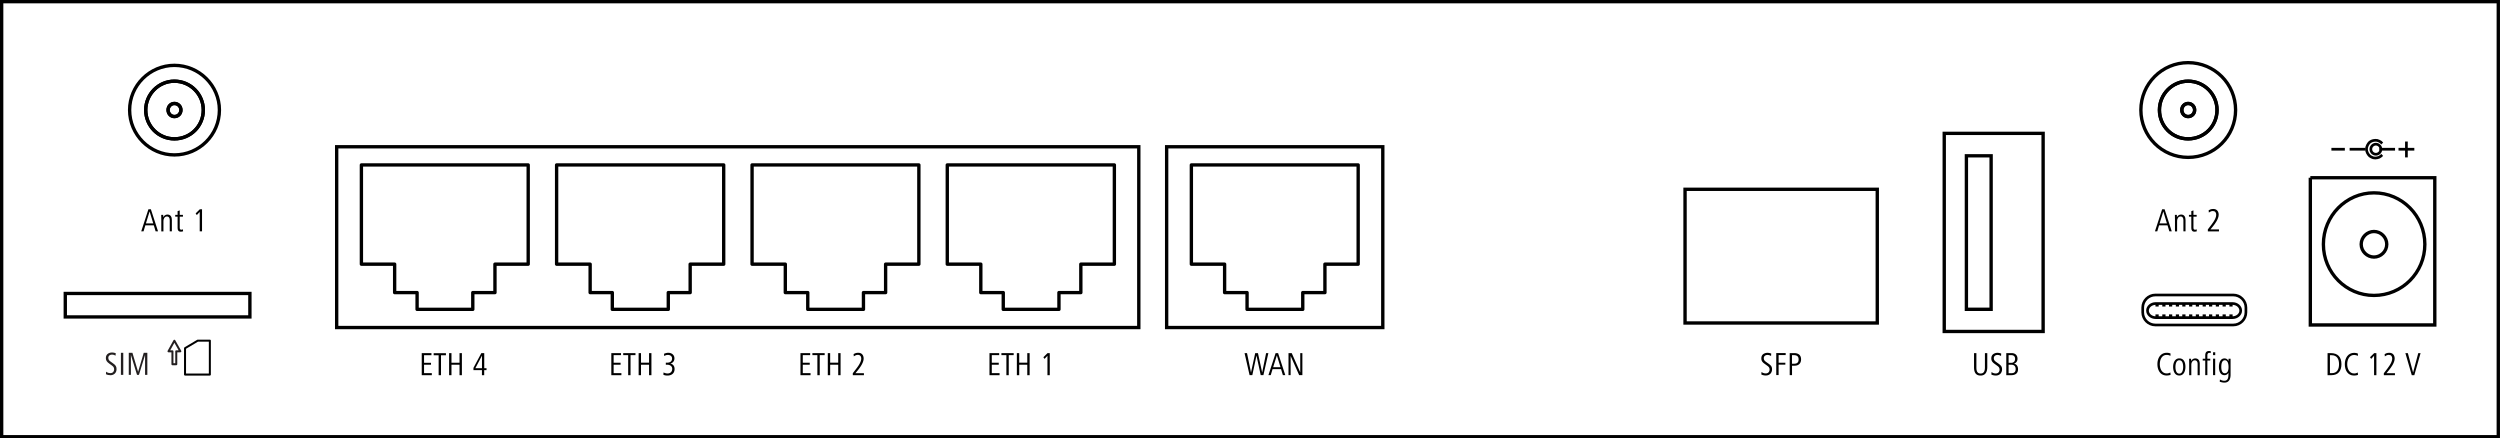 <?xml version="1.0" encoding="UTF-8"?>
<svg xmlns="http://www.w3.org/2000/svg" xml:space="preserve" id="Ebene_1" x="0" y="0" style="enable-background:new 0 0 527.88 92.58" version="1.1" viewBox="0 0 527.88 92.58">
  <style>.st0,.st1{stroke-miterlimit:10}.st0{fill:none;stroke:#000;stroke-width:.709}.st1{fill-rule:evenodd;clip-rule:evenodd;stroke-width:.567}.st1,.st2,.st3,.st5,.st6{fill:none;stroke:#000}.st2{stroke-width:.567;stroke-miterlimit:10}.st3,.st5,.st6{stroke-width:.709}.st3{stroke-linecap:round;stroke-linejoin:round;stroke-miterlimit:3}.st5,.st6{stroke-miterlimit:10}.st5{fill-rule:evenodd;clip-rule:evenodd}.st6{stroke-linecap:round;stroke-linejoin:round}.st7{fill:#231f20}</style>
  <path d="M.35.35h527.17v91.87H.35V.35z" class="st0"></path>
  <path d="M492.29 79.22h-.82v-4.66h.66c1.53 0 2.27.84 2.27 2.33 0 1.4-.67 2.33-2.11 2.33zm0-4.22h-.32v3.79h.41c1.14 0 1.51-.88 1.51-1.89 0-1.08-.42-1.9-1.6-1.9zM497.06 79.3c-1.36 0-1.95-1.16-1.95-2.4 0-1.27.66-2.4 1.98-2.4.3 0 .58.06.8.17l-.04.5c-.2-.15-.5-.22-.77-.22-1.05 0-1.46 1.03-1.46 1.96 0 .92.42 1.95 1.45 1.95.32 0 .54-.08.78-.2l.04.51c-.25.08-.53.13-.83.13zM501.29 79.22v-4.1l-.61.66-.25-.35.88-.87h.47v4.66h-.49zM503.35 79.22v-.41l.33-.43c.53-.69 1.44-1.78 1.44-2.66 0-.48-.23-.79-.72-.79-.33 0-.58.15-.84.32l-.04-.48c.21-.12.5-.28.98-.28.83 0 1.14.62 1.14 1.22 0 .89-.81 1.95-1.17 2.4l-.56.69h1.79v.43h-2.35zM509.79 79.22h-.54l-1.35-4.66h.52l1.11 4.1 1.09-4.1h.49l-1.32 4.66z"></path>
  <path d="M492.28 31.51h2.84M506.45 31.51h3.34M508.12 29.89v3.34M496.13 31.51h3.35M502.38 31.51h3.34M502.73 31.51a1.06 1.06 0 1 1-2.121-.001 1.06 1.06 0 0 1 2.121.001z" class="st1"></path>
  <path d="m503.01 30.3-.3-.3-.35-.2-.4-.15-.42-.03-.42.05-.37.12-.37.22-.27.3-.22.37-.15.4-.05.4.05.42.15.4.22.35.27.3.37.22.37.15.42.05.42-.05.4-.12.35-.22.3-.27" class="st2"></path>
  <path d="M457.5 79.29c-1.36 0-1.96-1.16-1.96-2.4 0-1.27.66-2.4 1.98-2.4.3 0 .58.06.8.17l-.04.5c-.2-.15-.5-.22-.77-.22-1.05 0-1.46 1.02-1.46 1.96 0 .92.42 1.95 1.45 1.95.32 0 .54-.08.78-.2l.04.51c-.24.07-.51.13-.82.13zM460.16 79.29c-1 0-1.3-1-1.3-1.83 0-.82.36-1.79 1.3-1.79 1.02 0 1.3.95 1.3 1.79 0 .82-.31 1.83-1.3 1.83zm0-3.22c-.67 0-.81.89-.81 1.39 0 .53.11 1.43.81 1.43.7 0 .82-.9.82-1.43-.01-.54-.1-1.39-.82-1.39zM464.03 79.21v-2.38c0-.4-.17-.75-.6-.75-.5 0-.73.52-.73.93v2.21h-.45v-2.44c0-.35-.01-.68-.02-1.03h.42l.01.5c.15-.31.46-.57.88-.57.7 0 .94.54.94 1.15v2.39h-.45zM466.78 74.57a.583.583 0 0 0-.26-.06c-.31 0-.43.21-.43.54v.69h.61v.38h-.61v3.09h-.45v-3.09h-.53v-.38h.53v-.66c0-.68.27-.97.85-.97.13 0 .24.04.33.06l-.04.4zM467.29 74.98v-.6h.46v.6h-.46zm0 4.23v-3.47h.45v3.47h-.45zM469.69 80.79c-.35 0-.66-.08-.99-.19l.04-.47c.28.16.6.27.93.27.86 0 .87-.86.87-1.5v-.2c-.17.31-.45.52-.84.52-.92 0-1.17-.96-1.17-1.75 0-.75.25-1.79 1.17-1.79.43 0 .69.24.86.55v-.48h.43v3.37c0 .88-.31 1.67-1.3 1.67zm.09-4.72c-.67 0-.75.91-.75 1.39 0 .51.08 1.35.74 1.35.72 0 .79-.81.79-1.35-.01-.56-.13-1.39-.78-1.39zM418.21 79.3c-1.11 0-1.39-.8-1.39-1.77v-2.97h.5v2.99c0 .64.09 1.32.89 1.32.79 0 .91-.68.91-1.32v-2.99h.5v2.97c-.01.93-.35 1.77-1.41 1.77zM421.44 79.3c-.29 0-.71-.07-.96-.22l.04-.53c.31.27.7.31.87.31.73 0 .82-.59.82-.8 0-.5-.26-.66-.65-.94l-.41-.3c-.47-.34-.68-.64-.68-1.15 0-1.02.97-1.17 1.27-1.17.38 0 .68.11.82.15l-.04.52c-.2-.12-.43-.22-.77-.22-.29 0-.75.17-.75.68 0 .4.2.59.52.82l.41.29c.61.44.81.69.81 1.27-.01.77-.56 1.29-1.3 1.29zM424.67 79.22h-1.04v-4.66h1.14c.72 0 1.23.44 1.23 1.18 0 .52-.27.9-.75 1.05.56.1.86.57.86 1.15.01.91-.59 1.28-1.44 1.28zm.03-4.23h-.58v1.62h.57c.52 0 .8-.34.8-.85 0-.5-.3-.77-.79-.77zm.04 2.03h-.62v1.78h.61c.57 0 .88-.27.88-.87 0-.56-.3-.91-.87-.91zM372.87 79.29c-.29 0-.71-.07-.96-.22l.04-.53c.31.26.71.31.87.31.73 0 .83-.59.83-.8 0-.5-.26-.66-.65-.94l-.41-.3c-.47-.33-.68-.63-.68-1.15 0-1.02.97-1.16 1.27-1.16.38 0 .68.11.82.15l-.04.52c-.2-.12-.43-.22-.78-.22-.29 0-.75.17-.75.68 0 .4.2.59.52.82l.41.29c.62.44.81.68.81 1.26 0 .77-.56 1.29-1.3 1.29zM375.56 74.99v1.6h1.42V77h-1.42v2.2h-.5v-4.65h1.99v.43h-1.49zM378.96 77.22h-.57v1.99h-.49v-4.65h.95c.87 0 1.45.41 1.45 1.33 0 .82-.52 1.33-1.34 1.33zm-.23-2.23h-.35v1.81h.44c.63 0 .96-.26.96-.91 0-.67-.39-.9-1.05-.9zM266.77 79.21h-.57l-.89-4.13-.88 4.13h-.58l-1.06-4.65h.52l.84 4.1.89-4.1h.58l.89 4.1.83-4.1h.48l-1.05 4.65zM270.88 79.21l-.38-1.26h-1.8l-.38 1.26h-.49l1.52-4.65h.52l1.52 4.65h-.51zm-1.27-4.18-.78 2.51h1.55l-.77-2.51zM274.32 79.21l-1.8-4.05v4.05h-.45v-4.65h.68l1.8 4.07v-4.07h.45v4.65h-.68zM208.93 79.22v-4.66h2.05v.43h-1.56v1.6h1.47v.42h-1.47v1.78h1.64v.43h-2.13zM213 74.99v4.23h-.5v-4.23h-1.05v-.43h2.59v.43H213zM216.91 79.22v-2.21h-1.7v2.21h-.5v-4.66h.5v2.02h1.7v-2.02h.5v4.66h-.5zM221.17 79.22v-4.1l-.61.66-.25-.35.88-.87h.47v4.66h-.49zM169.02 79.22v-4.66h2.05v.43h-1.56v1.6h1.47v.42h-1.47v1.78h1.64v.43h-2.13zM173.09 74.99v4.23h-.5v-4.23h-1.05v-.43h2.59v.43h-1.04zM176.99 79.22v-2.21h-1.7v2.21h-.5v-4.66h.5v2.02h1.7v-2.02h.5v4.66h-.5zM180.07 79.22v-.41l.33-.43c.53-.69 1.45-1.78 1.45-2.66 0-.48-.23-.79-.72-.79-.33 0-.58.15-.85.32l-.04-.48c.21-.12.5-.28.98-.28.83 0 1.14.62 1.14 1.22 0 .89-.81 1.95-1.17 2.4l-.56.69h1.79v.43h-2.35zM89.05 79.22v-4.65h2.05V75h-1.56v1.6h1.47v.42h-1.47v1.77h1.64v.43h-2.13zM93.12 75.01v4.22h-.5v-4.22h-1.05v-.43h2.59v.43h-1.04zM97.03 79.22v-2.2h-1.7v2.2h-.5v-4.65h.5v2.02h1.7v-2.02h.5v4.65h-.5zM102.24 78.16v1.06h-.48v-1.06h-1.79v-.48l1.66-3.11h.62v3.17h.48v.42h-.49zm-.47-3.07-1.4 2.66h1.4v-2.66zM129.08 79.22v-4.66h2.05v.43h-1.56v1.6h1.47v.42h-1.47v1.78h1.64v.43h-2.13zM133.14 74.99v4.23h-.5v-4.23h-1.05v-.43h2.59v.43h-1.04zM137.05 79.22v-2.21h-1.7v2.21h-.5v-4.66h.5v2.02h1.7v-2.02h.5v4.66h-.5zM140.92 79.3c-.27 0-.62-.04-.85-.18l.04-.48c.26.13.55.22.84.22.59 0 .99-.36.99-.98 0-.59-.51-.87-1.06-.87h-.29v-.43h.27c.59 0 1.05-.25 1.05-.89 0-.51-.43-.75-.89-.75-.28 0-.55.1-.77.24l-.04-.47c.22-.12.63-.22.89-.22.71 0 1.31.43 1.31 1.18 0 .57-.34.96-.86 1.11.56.08.89.54.89 1.12.01.9-.6 1.4-1.52 1.4z"></path>
  <path d="M71.09 30.99v38.17h169.37V30.99H71.09z" class="st0"></path>
  <path d="M88.07 65.32h11.76v-3.54h4.68v-6h7.02V34.83H76.31v20.95h7.02v6h4.74v3.54h0zM129.29 65.32h11.82v-3.54h4.62v-6h7.08V34.83h-35.28v20.95h7.08v6h4.68v3.54h0zM170.56 65.32h11.76v-3.54H187v-6h7.02V34.83H158.8v20.95h7.02v6h4.74v3.54h0zM211.84 65.32h11.76v-3.54h4.62v-6h7.08V34.83h-35.28v20.95h7.08v6h4.74v3.54h0z" class="st3"></path>
  <path d="M246.34 30.99v38.17h45.64V30.99h-45.64z" class="st0"></path>
  <path d="M263.32 65.32h11.76v-3.54h4.68v-6h7.02V34.83h-35.22v20.95h7.02v6h4.74v3.54h0z" class="st3"></path>
  <path d="M355.8 39.97h40.59V68.2H355.8zM410.53 28.16v41.83h20.88V28.16h-20.88z" class="st0"></path>
  <path d="M415.21 32.9v32.41h5.22V32.9h-5.22zM487.83 37.53v31.09h26.28V37.53h-26.28z" class="st0"></path>
  <path d="M512.01 51.58c0-6-4.8-10.86-10.74-10.86-5.88 0-10.68 4.86-10.68 10.86s4.8 10.8 10.68 10.8c5.94 0 10.74-4.8 10.74-10.8z" class="st0"></path>
  <path d="M503.97 51.58c0-1.5-1.26-2.7-2.7-2.7s-2.7 1.2-2.7 2.7c0 1.5 1.26 2.7 2.7 2.7s2.7-1.2 2.7-2.7z" class="st0"></path>
  <path d="M474.23 65.96c0 1.46-1.2 2.66-2.66 2.66H455.1c-1.46 0-2.66-1.2-2.66-2.66v-1.01c0-1.46 1.2-2.66 2.66-2.66h16.47c1.46 0 2.66 1.2 2.66 2.66v1.01z" style="fill:none;stroke:#000;stroke-width:.567;stroke-linejoin:round;stroke-miterlimit:10"></path>
  <path d="M473.13 65.58c0 .82-.78 1.49-1.73 1.49h-16.22c-.95 0-1.73-.67-1.73-1.49s.78-1.49 1.73-1.49h16.22c.95 0 1.73.67 1.73 1.49z" class="st2"></path>
  <path d="M455.13 64.17h.68v.55h-.68zM456.57 64.17h.68v.55h-.68zM457.99 64.17h.68v.55h-.68zM459.43 64.17h.68v.55h-.68zM460.79 64.17h.68v.55h-.68zM462.23 64.17h.68v.55h-.68zM463.65 64.17h.68v.55h-.68zM465.09 64.17h.68v.55h-.68zM466.44 64.17h.68v.55h-.68zM467.87 64.17h.68v.55h-.68zM469.3 64.17h.68v.55h-.68zM470.74 64.17h.68v.55h-.68zM455.13 66.39h.68v.55h-.68zM456.57 66.39h.68v.55h-.68zM457.99 66.39h.68v.55h-.68zM459.43 66.39h.68v.55h-.68zM460.79 66.39h.68v.55h-.68zM462.23 66.39h.68v.55h-.68zM463.65 66.39h.68v.55h-.68zM465.09 66.39h.68v.55h-.68zM466.44 66.39h.68v.55h-.68zM467.87 66.39h.68v.55h-.68zM469.3 66.39h.68v.55h-.68zM470.74 66.39h.68v.55h-.68zM32.86 48.85l-.38-1.27h-1.79l-.38 1.27h-.49l1.52-4.66h.52l1.51 4.66h-.51zm-1.27-4.2-.78 2.52h1.55l-.77-2.52zM35.84 48.85v-2.39c0-.41-.17-.75-.6-.75-.5 0-.73.52-.73.93v2.22h-.45V46.4c0-.35-.01-.69-.02-1.03h.42l.01.5c.15-.31.46-.57.88-.57.7 0 .94.54.94 1.15v2.4h-.45zM38.16 48.92c-.49 0-.66-.33-.66-.77v-2.4H37v-.38h.5v-.79l.45-.15v.94h.68v.38h-.68v2.26c0 .27.02.5.36.5.11 0 .21-.05.31-.1l.04.43c-.16.06-.34.08-.5.08zM42.17 48.85v-4.1l-.61.66-.25-.35.88-.87h.47v4.66h-.49zM458.06 48.85l-.38-1.27h-1.79l-.38 1.27h-.49l1.52-4.66h.52l1.51 4.66h-.51zm-1.27-4.2-.79 2.52h1.55l-.76-2.52zM461.03 48.85v-2.39c0-.41-.17-.75-.6-.75-.5 0-.73.52-.73.93v2.22h-.45V46.4c0-.35-.01-.69-.02-1.03h.42l.01.5c.15-.31.46-.57.88-.57.7 0 .94.54.94 1.15v2.4h-.45zM463.36 48.92c-.49 0-.66-.33-.66-.77v-2.4h-.5v-.38h.5v-.79l.45-.15v.94h.68v.38h-.68v2.26c0 .27.02.5.36.5.11 0 .21-.05.31-.1l.04.43c-.17.06-.34.08-.5.08zM466.19 48.85v-.41l.33-.43c.53-.69 1.44-1.78 1.44-2.66 0-.48-.23-.79-.72-.79-.33 0-.58.15-.84.32l-.04-.48c.21-.12.5-.28.98-.28.83 0 1.14.62 1.14 1.22 0 .89-.81 1.95-1.17 2.4l-.56.69h1.79v.43h-2.35z"></path>
  <path d="M46.33 23.23c0-5.17-4.27-9.43-9.51-9.43-5.19 0-9.45 4.25-9.45 9.43 0 5.23 4.27 9.48 9.45 9.48 5.25.01 9.51-4.25 9.51-9.48z" class="st5"></path>
  <path d="M42.93 23.23c0-3.33-2.71-6.09-6.11-6.09-3.34 0-6.05 2.76-6.05 6.09 0 3.39 2.71 6.09 6.05 6.09 3.4 0 6.11-2.7 6.11-6.09z" class="st5"></path>
  <path d="M42.93 23.23c0-3.33-2.71-6.09-6.11-6.09-3.34 0-6.05 2.76-6.05 6.09 0 3.39 2.71 6.09 6.05 6.09 3.4 0 6.11-2.7 6.11-6.09" class="st6"></path>
  <path d="M38.2 23.23c0-.75-.58-1.38-1.38-1.38-.75 0-1.33.63-1.33 1.38s.58 1.38 1.33 1.38c.81 0 1.38-.63 1.38-1.38z" class="st5"></path>
  <path d="M38.2 23.23c0-.75-.58-1.38-1.38-1.38-.75 0-1.33.63-1.33 1.38s.58 1.38 1.33 1.38c.81 0 1.38-.63 1.38-1.38" class="st6"></path>
  <path d="M472.05 23.23c0-5.52-4.44-10-10.03-10-5.53 0-9.97 4.48-9.97 10s4.44 10 9.97 10c5.59 0 10.03-4.48 10.03-10z" class="st5"></path>
  <path d="M468.13 23.23c0-3.33-2.71-6.09-6.11-6.09-3.34 0-6.05 2.76-6.05 6.09 0 3.39 2.71 6.09 6.05 6.09 3.4 0 6.11-2.7 6.11-6.09z" class="st5"></path>
  <path d="M468.13 23.23c0-3.33-2.71-6.09-6.11-6.09-3.34 0-6.05 2.76-6.05 6.09 0 3.39 2.71 6.09 6.05 6.09 3.4 0 6.11-2.7 6.11-6.09" class="st6"></path>
  <path d="M463.4 23.23c0-.75-.58-1.38-1.38-1.38-.75 0-1.33.63-1.33 1.38s.58 1.38 1.33 1.38c.8 0 1.38-.63 1.38-1.38z" class="st5"></path>
  <path d="M463.4 23.23c0-.75-.58-1.38-1.38-1.38-.75 0-1.33.63-1.33 1.38s.58 1.38 1.33 1.38c.8 0 1.38-.63 1.38-1.38" class="st6"></path>
  <path d="M52.41 62.32v4.25H14.14v-4.25h38.27m.7-.71H13.43v5.67h39.69v-5.67h-.01z"></path>
  <path d="M23.33 79.23c-.29 0-.71-.07-.96-.22l.04-.53c.31.27.71.31.87.31.73 0 .82-.59.82-.8 0-.5-.26-.66-.65-.94l-.41-.3c-.47-.34-.69-.64-.69-1.15 0-1.02.97-1.17 1.27-1.17.38 0 .69.11.82.15l-.04.52c-.2-.12-.43-.22-.78-.22-.29 0-.75.17-.75.68 0 .4.2.59.52.82l.41.29c.62.44.81.69.81 1.27.01.77-.54 1.29-1.28 1.29zM25.53 79.15v-4.66h.5v4.66h-.5zM30.63 79.15v-4.21l-1.29 4.21h-.41l-1.29-4.21v4.21h-.45v-4.66h.77l1.2 4.02 1.19-4.02h.76v4.66h-.48z" class="st7"></path>
  <path d="M36.41 76.91h.81v-2.73h.86l-1.26-2.23-1.24 2.23h.83z" style="fill:none;stroke:#231f20;stroke-width:.425;stroke-linecap:round;stroke-linejoin:round"></path>
  <path d="M44.31 79.09h-5.24v-5.57l2.68-1.59h2.56z" style="fill:none;stroke:#000;stroke-width:.425;stroke-linecap:round;stroke-linejoin:round;stroke-miterlimit:10"></path>
</svg>
